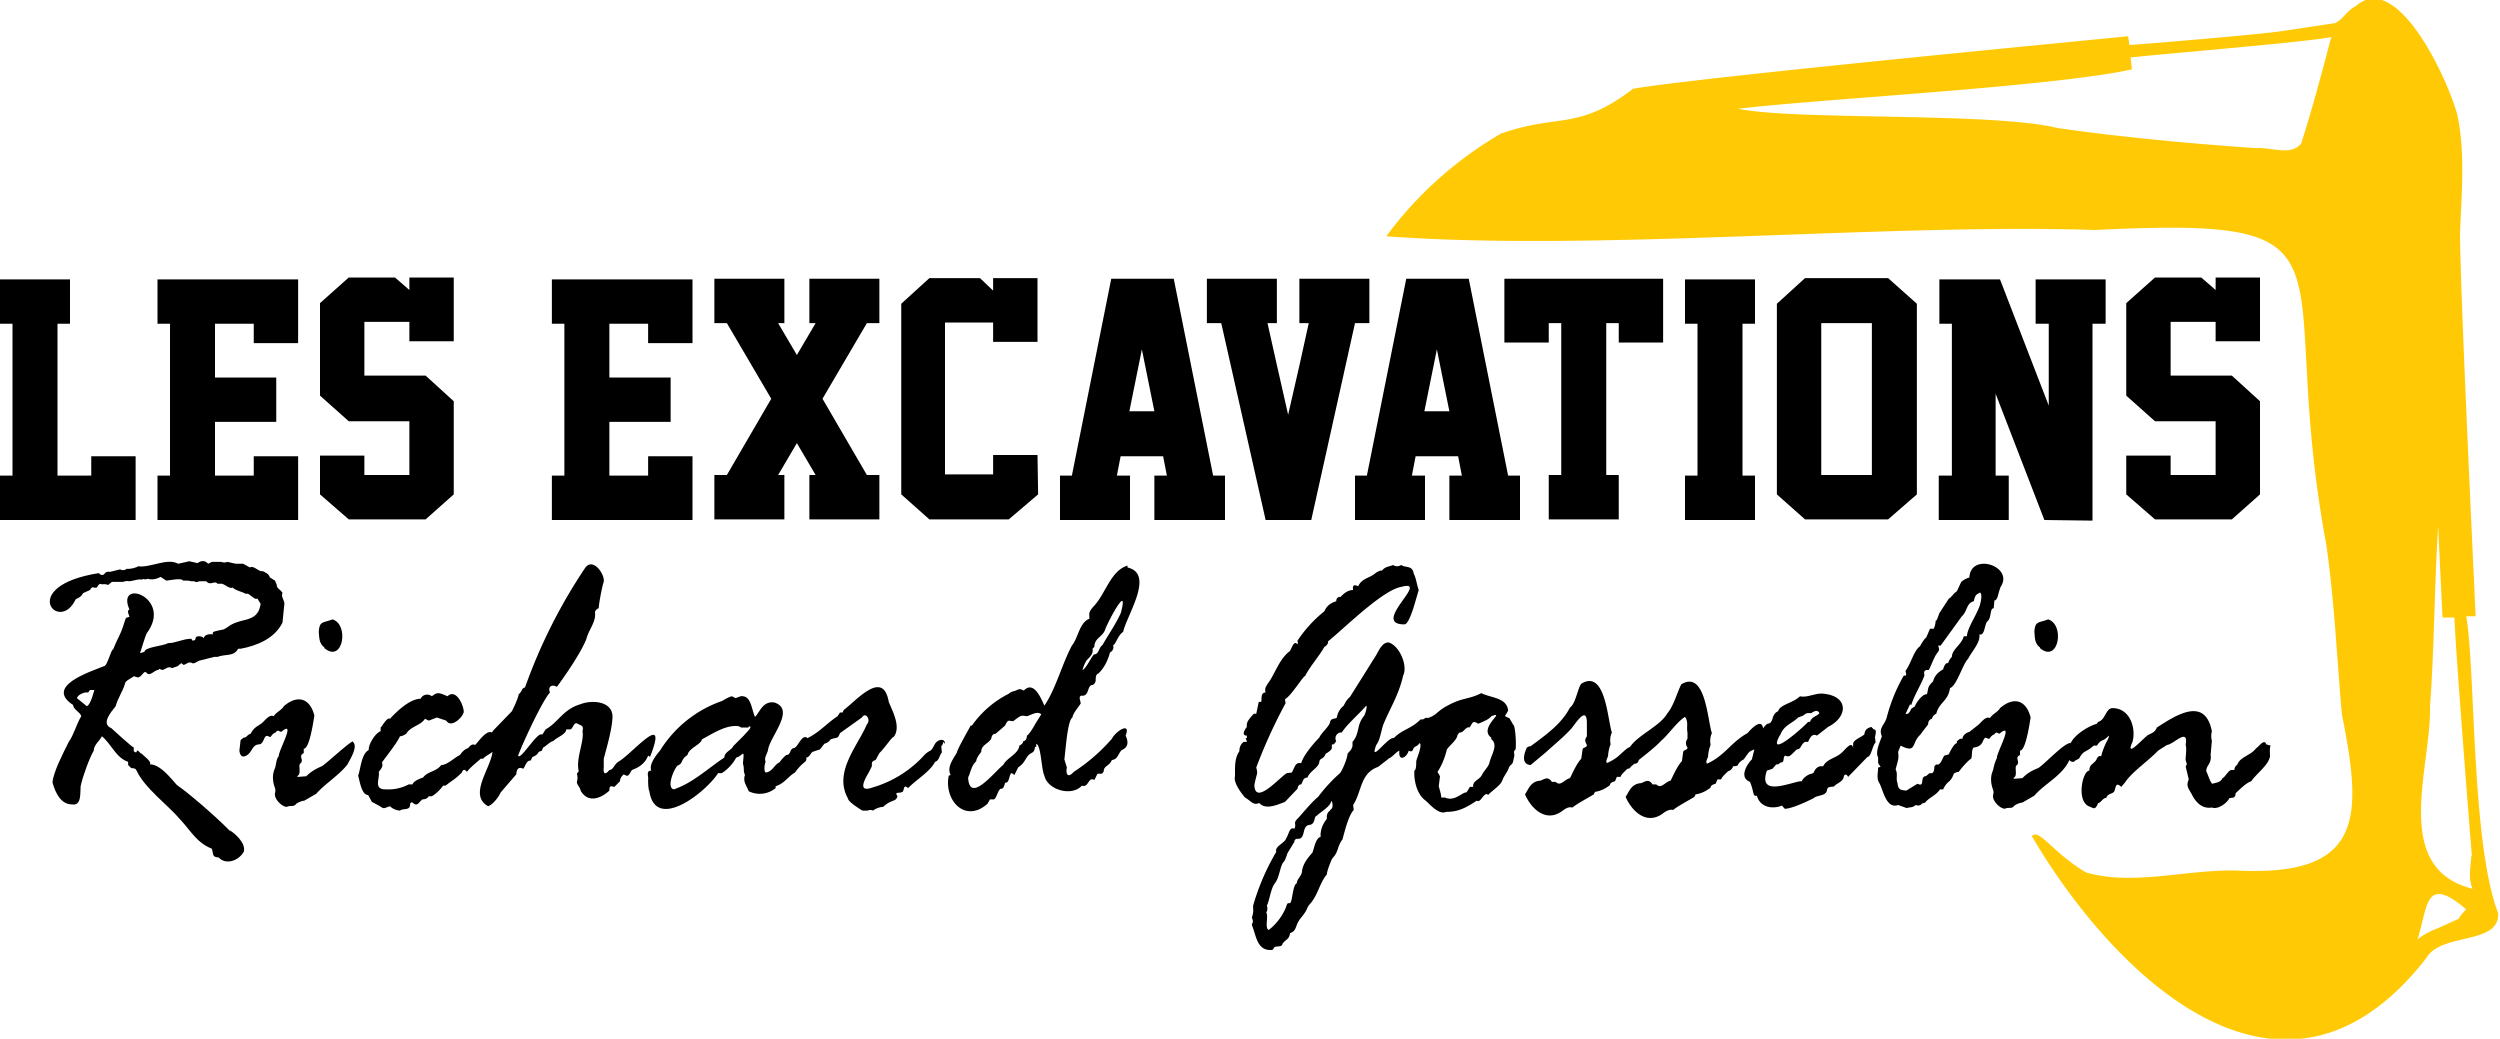 <svg xmlns="http://www.w3.org/2000/svg" viewBox="0 0 400 166.2"><g id="logo-text"><path d="M0 83.2v-7.1h2V51.8H0v-7.1h11.2v7.1h-2v24.3h5.4V73h7.1v10.2zm25.2 0v-7.1h2V51.8h-2v-7.1h22.5v10.2h-7.1v-3.1h-6.2v8.6h9.8v7.1h-9.8v8.6h6.2V73h7.1v10.2zm47.4-4.1-4.5 4H55.8l-4.6-4v-6.2h7.1V76h7.2v-8.6h-9.7l-4.6-4.1V48.5l4.6-4.1h7.4l2.3 2v-2h7.1v10.2h-7.1v-3.1h-7.2v8.6h9.8l4.5 4.1zm15.7 4.1v-7.1h2V51.8h-2v-7.1h22.5v10.2h-7.1v-3.1h-6.2v8.6h9.8v7.1h-9.8v8.6h6.2V73h7.1v10.2zm26-38.6h11.2v7.1h-1l3 5.1 3-5.1h-1v-7.1h11.2v7.1h-2l-7.1 12.1 7.1 12.2h2v7.1h-11.2V76h1l-3-5.1-3 5.1h1v7.1h-11.2V76h2l7.1-12.2-7.1-12.1h-2zm51.8 34.5-4.7 4h-12.7l-4.5-4V48.6l4.5-4.1h8.1l2.1 2v-2h7.1v10.2h-7.1v-3.1h-7.7v24.3h7.7v-3.1h7.1zm18.6 4.1v-7.1h2l-.6-3.1h-6.8l-.6 3.1h2.1v7.1h-11.2v-7.1h1.9l6.3-31.5h10l6.3 31.5h1.9v7.1h-11.2Zm-4-17.4h4l-2-9.9zm25.3 1 1.9-8.3 1.5-6.8h-1.5v-7.1h11.2v7.1h-2.3l-7 31.5h-7.3l-7.1-31.5h-2.3v-7.1h11.2v7.1h-1.5l1.5 6.7 1.9 8.4Zm25.9 16.4v-7.1h2l-.6-3.1h-6.8l-.6 3.1h2.1v7.1h-11.2v-7.1h1.9l6.3-31.5h10l6.3 31.5h1.9v7.1zm-4-17.4h4l-2-9.9zM259 51.7h-2V76h2v7.1h-11.2V76h2V51.7h-2v3.1h-7.1V44.6h25.4v10.2H259zm10.6 31.5v-7.1h2V51.8h-2v-7.1h11.2v7.1h-2v24.3h2v7.1zm37.1-4.1-4.6 4h-13.3l-4.5-4V48.6l4.5-4.1h13.3l4.6 4.1zm-7.2-3.1V51.7h-8.1V76zm27.6 7.2L319.3 63v13.1h2.1v7.1h-11.2v-7.1h2.1V51.8h-2v-7.1h9.7l7.8 20.2V51.8h-2.1v-7.1h11.2v7.1h-2.1v31.5zm34.5-4.1-4.5 4h-12.3l-4.6-4v-6.2h7.1V76h7.2v-8.6h-9.7l-4.6-4.1V48.5l4.6-4.1h7.4l2.3 2v-2h7.1v10.2h-7.1v-3.1h-7.2v8.6h9.8l4.5 4.1zM37 133.2c-.9-1.1-6.1-5.8-8.7-7.6-1-1.1-2.5-3.1-4.1-3.3H24c.3-.5-1.1-1.4-1.3-1.7-.3 0-.5-.6-.8-.5q0 .5-.5.1v-.6c-.2 0-3.4-2.9-3.6-3.1-1.7-.7 0-2.6.7-3.5.4-1.4 1.1-2.3 1.5-3.6 0-.5 1.1-.9 1.4-1.2l.7.2c.6-.2.6-.6 1.1-.9l.2.1c.6.8 1.3-.5 2-.4v-.2l.6.2c.4-.1 1-.7 1.5-.3l.9-.3.6-.5.4.3.8-.4h.4c.3.4 1-.2 1.3-.3l2.4-.6h.5c1.3-.5 2.6 0 3.3-1.3h.4c2.7-.5 5.5-1.7 6.7-4.2l.3-3c0-.6-.6-1.2-.3-1.7 0-.3-1.1-.9-.9-1.3l-.3-.7-.8-.5c-.3-.6-.2-.5-1.1-1h-.2c-.6 0-1.4-1-1.9-.6l-1.1-.6h-1.2l-1.3-.3q-.5.2-1 0h-1.5l-.6.3q-.7-.8-1.7-.1l-1.3-.3-1.8.4c-1.7-1-4.5.7-6.4.4-.2.2-1.3.5-1.8.4q-.5.4-1.1.1l-1.6.4q-.6-.1-.8.2-.4.6-1 0c-13.2 2.1-6.3 9.8-3.7 4.2.5-.3.8-.3 1.2-1l1.1-.5c.4-.8.6-.2 1.1-.4q.4-.8.8-.5.6-.1 1 .1l.6-.5h1.8q.5-.2 1-.1c.4 0 1.8-.5 2.1-.2v-.2q.5.2.8 0 1 .3 2.1-.3l.9.6c.3 0 2.5-.5 2.7 0h.8l.5.1h.5c.3.3.6 0 .9 0h1c.7.8 1.3-.2 1.8.4h.7c.5.1 1.3.9 1.7.6.7.6 1.4.6 2.1 1h.4l1.1.8h.4l.5.8c-.3 2.2-1.7 2.4-3.3 2.8-1.7.5-1.6.8-2.6 1.3-1.3.3-2 .3-1.7.8-.5-.1-1.4 0-1.5.6-.3-.4-1.3-.4-1.3 0q0 .4-.5.4l-.2-.3c-1.3 0-2.5.7-3.7.7-.9.5-3.7.6-3.8 1.4l-.7.2c.2-.5.8-2.7 1.1-3.2 4.2-5.7-5-8.9-2.8-3.8-.5.3 0 .9 0 1.2-.7.2-.5 0-.9 1.2-.6 1.9-1 2.2-1.7 4-.4.1-.9 2.7-1.5 2.7-2.2.9-9.5 3.2-4.9 6.2 0 .7 1.2 1.2 1.3 1.8-.7 1.1-1.2 3-2 4.1-.9 1.8-2.5 4.9-2.6 6.5.5 1.8 1.4 3.5 3.1 3.5 1.6.3 1.3-1.9 1.4-2.9.3-1.5 1.4-4.5 2.1-5.7 0-.9.9-1.5 1.3-2.3 1.5 1.2 2.2 3.4 4.2 4.1v.5l.5.5q.7 0 .8.3c1.4 3 4.9 5.4 7.2 8.1 1.8 2 2.5 3.5 4.9 4.5.3 1 0 1.3 1.1 1.4 1.1 1.2 3.1.6 4-.9.4-1.3-1.3-2.9-2.3-3.5ZM13.9 113l-1.6-1.3c.2-.6 1.2-1 1.8-.9l.3-.4h.7q-.7 2.6-1.3 2.6Zm38-9.3c3 2.5 4-3.8 1.3-4.6-1.5.6-2.1.2-2.2 2 .1.9 0 1.8.9 2.5Z"/><path d="M56.5 118.6c-.7.2-4.2 3.5-5 4q-1.5.6-2.5 1.6l-1.3.1-.2-.1c.8-.3.2-1.6.5-2 .8-.6-.4-1.2.6-1.7v-.7c.9 0 1.5-4.1 1.7-5.3-.7-2.8-2.7-3.4-4.9-1.5-.3.6-1.3 1-1.6 1.6-.7-.4-1.5.8-1.9 1.1-.8.6-1.2.6-1.8 1.7-.5.1-.7.7-1.1.6l-.5.4-.2 1.7q.2 1.5 1.4.6c.7-.6.7-1.5 1.7-1.6 1 0 .7-1.9 1.7-1.2h.2q.4-.6.8-.7c.3-.5.5-.2.9-.1 2.5-2.1-.5 3.1-.4 3.9-.4.4-.4 1.3-.6 1.9q-.6 1.3-.1 2.9c.2.6.2.6.1 1.1-.2.9 1.1 2.2 1.9 2.2.5-.3 1.1.1 1.5-.5q.6-.4 1.3-.5l1.9-1.1c1.4-1.6 3.7-3 5-4.7.4-.8 1.9-3.1.7-3.7Zm47.5 2.5c3.1-7.8-2.9-.4-5.1.8-.6.4-.8 1.3-1.4 1.3-.8 1-1 .4-.9-.4v-1.4c.5-1.9 1.3-4.6 1.4-6.6.1-2.6-3.2-2.9-5.2-2.1-2.7.8-3.5 2.9-5.5 4l-.5.8h-.3c-.9.2-3.3 4.2-3.6 3.4.8-2.2 4-9 5.1-10.1-.4-.9.3-1.4 1.1-.9 1.4-1.9 3.8-5.4 4.7-7.6.4-1.6 1.6-2.8 1.4-4.3q0-.4.6-.7c0-.7.6-3.8.8-4.2.2-1.3-1.8-4-3-2.2A86 86 0 0 0 84 110h-.1l-.3.2q-.2.5-.6.9-.2.9-1.1 2.7l-3 3.1-.2.3c-.9-.5-2.3 1.7-2.7 2q-.5-.3-1.1.5-.7.2-1.3 1.1c-.9.4-2 1.6-3 1.6-.8 1.1-2.2 1-2.9 2q-1.5.5-1.7 1.1h-.6q-1.7.9-3.7.8c-2 0-.9-1.7-1.1-2.8.3-.4.8-.9.5-1.5.8-1.1 2.4-3.1 2.9-4.2q.4 0 1-.4c.7-1.2 2.3-1.3 3-2.4l.6.3 1.3-.5 1.5.5c.8 1.3 2.7-.6 2.8-1.4 0-1-1.2-3.8-2.6-2.5-1.4-.6-1.6-.7-2.5 0-.5-.4-1.4-.4-1.8.4-1.7 0-3.8 2-4.9 3.2-.5-.3-1.3 1.3-1.5 1.4v.6c-.9.3-2 2.2-1.9 3-1.2.6-1.3 3.1-1.7 4.1.3 1.1.6 3.1 1.6 3.1l.6 1.1 1.3.7c.7.5.6.3 1.6 0q.6.6 1.6.7c.4-.4 1.5 0 1.6-.8q0-.6.4-.5c.8.8 1-.1 1.6-.5q.7 0 1-.5h.5q1-.6 1.8-1.7h.4c1.1-.9 1.4-.9 2.6-2.1q.3-.8.8-.1c.6-.8 1.7-1.6 2.2-2.1h.4c.3-.4.7-.5 1.5-1.1-.3 2.7-3.9 6.9-.7 8.7.8-.3 1.7-1.5 2-2.2l2.5-2.9q.1-1.4 1.1-.9c.3-.2.5-1.4 1.2-1.3l.3-.6q.7-.2 1-.8l.5-.2.2-.5c.2 0 1.3-1.1 1.6-1 .5-.6 2.1-1.1 2.1-1.9h.7c.5-.3.5-1.4 1.3-.8.5.2.8.3.6 1.1.3 1.7-1.1 4.3-.6 6.4l-.3.4q.2.6 0 1.3c0 .5.5.8.6 1.4 1.2 2.1 3.3 1.2 4.6 0 0-.9.3-.7.8-.6l.9-.9q0-.6.6-1.1c.7.4.7.3 1.3-.7q2-.7 2.6-2.3Zm47.2-2.1c0-1-1.3-.7-1.7.2-.7 1.3-.5.6-1.5 1.5a18 18 0 0 1-8.4 5.3c-2.5.9-1.2-1.4-.6-2.4l.5-1c0-.5-.1-.8.6-1l.6-1.1c1-1 2-2.6 2.3-2.6 1.2-1.6-.2-4.1-.8-5.6-.9-5.2-5-.4-7.2 1.3l-.2.4h-.4l-.4.6c-1.8 1.2-2.8 2.5-4.8 3.5-.9-.8-1.5 1.5-2.2 1.6s-.4 1.1-1.2 1.1q-.6.5-1.1 1.2c-.8.3-1.1 1.5-2.2 1.6-.3-.2-.2-1.3 0-1.7-.3-.7.3-1.3.4-2 .4-2.2 4.4-6.4 1-7.5-1.9-.3-2.4 1.7-3.1 2.3-.6-1.3-.6-3.5-2.3-3.3l-.8.3-.6-.3c-.8.2-1.7.9-1.7.8a19 19 0 0 0-9.8 7.9c-.6.7-1.8 2.2-1.4 3.2-.9 0-.4 1-.5 1.4 0 .5 0 1.5.2 1.9 1 6.5 9 .2 11-2.9h.6q1.5-1 2.3-2.5c.4 0 .9-.6 1.1-.6s-.1 1.6 0 1.7c.2.6 0 1.1.3 1.7-.4 1 .3 1.8.6 2.6a4 4 0 0 0 4.3-.5v-.3c1.5-.5 1.9-1.5 3.1-2.2q.7-1 1.6-1.7.3-.3.2-.7c.5 0 .7-.7 1-.9l1.2-.4.7-.9q.7-.2 1-.7c1.1-.4 1.1 0 1.5-1l3.5-2.5c.6-1 1.5.4.8 1.1-1.5 3.5-5.4 7.7-3 11.9 0 .5 2.1 1.8 2.3 1.9h.8q.5-.2.9 0c.3-.3 1.1-.6 1.6-.6 1.4-1.3 2-.7 2.3-1.7-.6-.9.4-.3.9-.8.2-.7.2-1 .8-.5 1.2-1.3 3.5-2.6 4.3-4.2.7-.2.7-1.1 1.1-1.5l-.1-1q.3-.3.3-.7Zm-32.3-1.2-1.6 1.6c-.2.6-1.4.9-1.4 1.8-2.7 1.8-5.1 4.1-8.1 5.1-1.2-.3 0-3.2.6-3.8 1-.4.4-.9 1.6-1.7.2-1.1 2.2-1.7 2.3-2.5 1.7-.9 3.9-2.4 5.9-2.1l.4.2h1.1l.2-.2c.5.1-.2.7-.9 1.5Zm61.5-27.3c-2.7.8-3.5 4.5-5.4 6.5-.9 1-.7 1.1-.7 2-1.6.6-1.8 3.1-2.8 4.3-1.6 3-2.6 7-4.4 9.6-.5-1.1-1.7-4.1-3.3-2.4-.7-.4-.8-.2-1.3 0q-.8.2-1.1.5a16 16 0 0 0-5.9 5.1h-.2c-.3.6-2.1 3.7-2.2 4.3-.4.8-1.7 2.3-1 3.6l-.3.1c-.8 3.9 2.6 7.7 6.2 4.5l.4-.7h.5c.5.2.8-1.8 1.3-1.7.5 0 .5-.9.7-1 .6.2.6-1.6 1-1.5l.4.3.6-1.2c1-.7 1.1-1.3 1.6-1.9s1-.3 1.1-1.4h.2v-.5c.8.3.8 4.1 1.3 5.1.5 2.3 4.4 3.4 6 1.6 1.1.4 1-1.5 2-.9l.5-1h.6q.2 0 .4-.4c0-.9.9-.8 1.3-1.8 1-.1 1-1.1 1.6-1.6q1.4-.6.6-2.3c.9-2.3-1.6-.7-2.2.5a29 29 0 0 1-6.1 5.3c-1 1.1-1.3.3-1.1-.7l-.4-1.3c.2-1.5.5-6.3 1.3-6.7 0-.7 1.5-2.3 1.3-2.3 0-.4-.4-1 .1-1.2 1.3.2.9-1.5 1.7-1.7q.4 0 .6-.6 0-1.2.4-1.2 1.3-1.2 1.9-3.4.7-.4.5-1.2c.4 0 .7-1.5 1.6-2.1.6-2.7 5.1-9.3.7-10.3Zm-14.9 25.6q-.9 1.5-1.2 1.6 0 .8-.6.9 0 .4-.6.7c-.1 1.2-1.8 1.9-2.4 2.8l-.2.3c-1.4 1.1-5.4 6.3-5.6 2 .4-.8.5-1.9 1.3-2.6q0-.5.8-1.5c0-1.1 1-1.2 1.6-2.1q.1-.8.7-.8l1.5-1.3c.5-1 .5-.8 1.3-.7 1.2-.9 1.2-1 2.2-.8.7-.2 1.7-.9 2.3-.3l-1 1.6Zm13.9-18.2c-.7 1.7-2.1 3.7-3 5.3-.6.4-.6 1.5-1.3 1.5-.3 0-1.3 2.3-1.9 2.5.1-.4.4-1.2.7-1.6.4-.4 1.1-1 .9-1.8l.3-.3c0-1.4 1.3-1.6 1.7-2.7.3-1 3.8-7.7 2.6-3Zm62.8 18.2-.7-1.2c-1-.4-.7-.2-.2-1.2-.2-2.1-2.7-2-4.3-2.8-1.9 1-3 .7-5.2 1.9-2 1-1.8 1.6-3.4 2.1q-.1-.2-.7.2h-.4c-1.6 1.6-2.8 1.5-4.3 3-.9-.3-4 4.3-2.8 1.1.6-.8.7-1.9 1.1-3.2 1.2-2.9 2.5-4.8 3.2-7.9.8-1.6-.6-4.8-2.3-5.3-1-.1-1.6 1.3-2 2l-4.2 6.7q-.6.5-1 1.4a3 3 0 0 0-1.1 1.9c-.2.3-1 0-1.1.8-.2.7-1.5 1.8-1.7 2.4-.9.9-2.6 2.9-2.9 4.1-.9-.1-.9.3-1.5 1.5l-.8.1c-1.1.6-5.1 5.3-5.2 1.9.4-2.1.6-1.6.3-2.8a83 83 0 0 1 4.7-10.3c0-.1-.2-.6 0-.7.9-.5 3-3.9 3.1-3.6.8-1.6 2.2-3.1 3.1-4.7q.6-.3.6-.9c2.4-1.9 8.7-8.2 11.7-8.7 4.8-1.3-5 6 .5 6 .9 0 1.9-4.3 2.3-5.5-.3-.7-.4-1.9-.8-2.6-.2-1.4-1.3-.9-2-1.4q-.7.4-1.3 0c-.7.3-1.2.2-1.8.9h-.3l-.6.3c-1.1 1-2.2.8-2.9 2.2q-1-.5-.8.6-1 0-2 1.1-.7 0-.7.7-1.4.4-1.9 1.6a21 21 0 0 0-4.3 4.7c0 .1.2.9-.2.4-.6-.2-.8 1.3-1.2 1.4-1.4 1.2-2 2.9-2.9 4.4-.4.7-1.1 1.3-.8 2.1-.8 0-.6.9-.7 1.5h-.4l-.4 1.9h-.4c-.9 1-1.2 1.4-1.1 2.1-.4.5-.9 1.4 0 1.4v.4c-.4-.1 0 .3 0 .6h-.5q-.7.5-.7 1.5c-.8 1.1-.7 2.7-.7 4-.3 1 1 2.7 1.6 3.4.9.5 1.3 1.3 2.2.9h.1c1 1.1 2.8.3 4.1-.2l2-2.1q.1-.7.6-.7c.4-.8.3-1 1-1.1.4-1.1 1.9-1.6 1.9-2.6.2-.6.7-.3 1-1.2q.9-.5 1-.9v-.6h.3l.4-.5c-.4-.7.2-1.5.9-1.4.7-1.2 2.6-2.8 3.9-4.3.2.2-.2 1.5-.4 1.7-1.2 1.5-.6 2.7-1.8 4.1v.7l-.2.5-.6.7c0 .7-.8 2.6-1.2 3.1a25 25 0 0 0-3.5 3.8c-1 .8-2.3 2.4-3.2 3.4-.9.8-.2.9-.6 1.7-.8-.4-.9 1-1.3 1.5-.2.8-1.9 1.3-1.6 2.2a37 37 0 0 0-3.7 8.6c0 .8.1 1-.2 1.9 0 0 .3.8.1.8l-.1.4c.7 1.7.8 4.1 3.1 4q.3 0 .4-.3c.2-.5 1.3 0 1.4-.7.5-.7 1.1-.7 1.2-1.7 1.2-.4.7-1.2 1.8-2.5 1.3-1.6.6-1.3 1.6-2.4 1.1-1.4 1.4-3.2 2.5-4.5 0-.6.8-2.5.9-2.6 1-1 .7-1.8 1.6-3 .4-1.5 1-3.9 1.8-4.7l-.1-.8c1.4-2.1 1.1-5.1 4-6.1l1.8-1.4c.5-.2 1.1-1 1.6-1.2-.2 1.9 1.2 1.1 1.5 0q.5.3.7-.2c.2-.6.7-.4 1-1 .6.2-.5 2.6-.5 2.9 0 .4 0 1.4-.3 1.5-.1 1.6.4 3.8 1.8 4.8.8.7 2.1 2.3 3.3 1.8 2 0 3.2-.7 4.9-1.8.6.5 1.2-1.6 1.8-.9.6-.7 2-1.5 2.3-2.4.2-.6.8-1.3 1-1.9s.6-.5.7-1.1l.2-.9c0-.4-.2-.7.2-1 .1-.9 0-3.1-.3-3.9Zm-29.4 13.6q-.6.4-.5 1.3-1.1 1.4-1 2.9c-.8.2-1 1.7-1.3 2.5-.5.6-1.6 1.7-1.7 3.2-.2.7-.8 1.1-.8 1.7-.7.3-.7 3-1.1 3.2-.5 0-.4 0-.7.8a9 9 0 0 1-2.7 3.5c-.7-.3 0-2.2-.4-2.8q.3-.5.1-1.1c.5-1.1.6-2.7 1.3-3.6s.8-2.6 1.3-3.3c.3-.2.6-1.2.7-1.5l1.1-1.8q0-.4.4-.5c1.5.2.7-1.9 1.9-2.2 1.2-.1.7-1.3 1.3-1.5.6-.6 2.1-1.4 2.3-2.3h.1c.1.4.3 1.1-.3 1.4Zm25.7-11.5c1.4.9 0 2.7-.2 3.9-.3.8-.8 1.1-1.2 1.9s-1.5.9-1.4 1.9h-.5c-.1 0-.5 1.1-.8.9-.9.4-1.9 1.4-3.2.8h-.6c0-.5-.3-1.4-.4-1.8l.2-1.6-.4-.7q1-1.5 1.5-3.6c.6-.8 1.6-1.5 1.7-2.3l.3-.4c.7.1 1-1 1.6-.8.5-.5.4-1.3 1.4-.6q1.8-.7 2.1-1.2c2.6-1-2.3 1.9.1 3.5Zm60.9-1.9c-.5.2-1 .3-1.1 1.2-.4.4-1.8.9-1.8 1.5v.7c-.2-1.3-1.3.3-1.8.7-.9.9-2.4 1-3 2.2h-.5q-.7.2-1 1l-.3.2c-.5 0-1.5.7-1.6 1.2h-.3c-2.1.4-6.7 2.4-5.3-1.7l.9-.3.6-.7h.3l.4-.3c.7 0 .3-.7.7-1.1.8.3.8 0 1.9-1 .7 0 .6-.8 1.3-1.2h.5q.6-1.5 1.4-1l1.8-1.4c3.2-1.6 3.3-4.9-.7-5.3-1.2-.2-2.7.7-3.8.4-1.1 1.1-3.2 1.3-3.5 2.4-1.2.5-.6 1.9-1.7 2-.2.1-.7.6-.7.8-.2-1.8-1.9 0-2.5.7-2.7 1.5-3.6 3.6-6.5 4.9-.2-.5 0-.5.2-1.2 0-.5.2-1.4.4-1.8q-.2-1 .2-1.9c-.7-2-1-10.2-4.9-7.8-.7 1.4-1.2 3.4-2.2 4.6-1.2 2.1-4.6 3.4-6 5.4l-.4.2c-1.5 1.2-1.4 1.5-3.3 2.4-.2-.5 0-.5.2-1.2 0-.5.2-1.4.4-1.8q-.2-1 .2-1.9c-.7-2-1-10.2-4.9-7.8-.6.8-.9 3.2-1.8 3.8-1.4 2.7-3.9 4.4-6.3 6.2h-.2l-.4.2c-.6 1.3-.8 2.7.6 2.8l2.4-2c1.2-1.1 2.9-2.5 4-3.7.6-.6 2.5-3.9 2.6-1.2v2.3c-.4.6-.3.8 0 1.4 0 .5-.7.3-.7.8l-.2 1.4c-.7.7-1.4 2.3-1.8 3.1-.9.2-1.5 1.4-2.3.6h-.6c-.6-.9-1.1-.5-1.8-.2-1.6.1-1.9 1.3-2.5 2.2.9 2.1 3.2 4.6 5.9 2.7.8-.6 1.1-.7 1.7-.6.7-.6 2.6-1.6 3.4-2.1l.2-.4q1.3-.2 2.4-1.1 0-.4.8-.6l.3-.7h.6q0-.3 1.1-1.3.4 0 .5-.3l.6-.5q.6 0 .7-.6c1-.8 2.7-2.1 3.6-3.1 1.1-.9 2.5-3 3.8-3.8.6.8.2 1.6.4 2.5v1q-.5.7 0 1.4c0 .5-.7.3-.7.8l-.2 1.4c-.7.7-1.4 2.3-1.8 3.1-.9.2-1.5 1.4-2.3.6h-.6c-.6-.9-1.1-.5-1.8-.2-1.6.1-1.9 1.3-2.5 2.2.9 2.1 3.2 4.6 5.9 2.7q1-.8 1.7-.6c.7-.6 2.6-1.6 3.4-2.1l.2-.4q1.3-.2 2.4-1.1 0-.4.8-.6l.3-.7h.6q0-.3 1.1-1.3.6-.2.8-.8.8 0 .8-.3.3-.5.9-.8c1-1.4.8-1.2 1.7-1.6l-.4 1.6c-.8.8-2.1 2.9-.3 3.6.7 1.7.4 2.4 1.1 2.2.5 1.9 2.5 2.2 4 1.6.1 0 .4.6.6.5 1.2-.1 3.5-1.2 4.5-1.7.5-.5 1.9-.3 2.1-1.2.1-.8.7-.5 1.2-.7.2-.4 1.4-.7 1.5-1.5q.1-.5.5-.3l.2.3 3.1-3.2c.6 0 .8-1.9 1.3-2.3l-.1-.8c0-.3.4-1.3-.2-1.3Zm-14.6 1.4c.6-1.7 1.9-1.9 2.9-2.9l.8-.3c.6-.5.7-.4 1.3-.4q1-.7 1.3 0c-.3.5-1.2.5-1.5 1.4h-.3c-.9 1-6.7 6.1-4.5 2.1Zm41.6-14c3 2.5 4-3.8 1.3-4.6-1.5.6-2.1.2-2.2 2 .1.9 0 1.8.9 2.5Z"/><path d="M362.6 119.1c-.3-1-1.2.4-1.6.6-.9 1.2-2.6 1.4-3 2.6q-.5.4-.5.9h-.4c-.5-.1-1.1 1.2-1.5 1.3-.3.7-1 .7-1.6.9-.3 0-.8-1.7-1-2 0-1 .9-1.2.7-2.6l.2-2.3q-.2-.7 0-1.5c-1.1-5.6-5.7-2.6-8.8-.6-.3.7-.6.8-1.4 1.2-.6.3-3.8 4-2.5 1.1.6-2.2-.4-5.4-3.2-5.4-1.1 0-1.1 1.9-2.3 2.2l-.2.3c-1.4.4-3.5 1.7-4.2 3.1-.9-.2-4.3 3.5-5.2 4q-1.6.6-2.5 1.6l-1.3.1-.2-.1c.8-.3.2-1.6.5-2 .8-.6-.4-1.2.6-1.7v-.7c.9 0 1.5-4.1 1.7-5.3-.7-2.8-2.7-3.4-4.9-1.5-.3.6-1.3 1-1.6 1.6-.7-.4-1.5.8-1.9 1.1l-1.4 1.1c-.4.1-1.1.5-1.1 1.1h-.4l-.5.4v.3q-.5.1-1.3 1.8l-.7.2c-.3.3-.6 1.7-1.3 1.4l-.3.3q0 1.3-.7 1.1c-.2 0-.5.5-.8.5-.8.2 0 1.8-1.2 1.2l-1.8 1.1c-.7-.1-1.3 0-1.4-1.2-.3-.8.1-1.4-.3-2.2.5-1.9.5-1.7.4-2.8l.4-1c2.6 1.3 1.7-.4 3.1-1.7l1.3-1.7q0-.7.6-.9.2-.6.7-.8c.5-1.9 1.9-2 2.2-4.1 1.1-.4 2-3.8 2.9-4.7.6-1.2 2-2.6 1.8-3.9.9.3.8-1.7 1.3-2.1.7-.6.3-2 1-2.1l.1-1.2c.6-.2.5-.9 1-2.2 2.2-3.3-4.8-5.6-5-1.5q-.7.2-1.3.7l-.7 1.5c-.5.3-.9 1-1.3 1.2l-1.5 2.3c-.2.5-.4 1.3-.6 1.2q0 .6-.3 1.3h-.6l-.6 1.4q-.4.3-1 1.4c-1 .7-1.5 2.9-2.3 3.9 0 .5.2.5 0 .8h-.3a27 27 0 0 0-2.7 6.6c-.3 1.3-1.4 1.7-.8 3.1-.3.9-1.1 2.5-.6 3.4v.9l.4.6-.4.1c0 .8-.3 1.8.2 2.5.6 1.1 1.1 4.2 3 3.5l1.4.5c.4-.2.9 0 1.4-.5q.6.2.9-.1c.2-.3.6-.1.8-.5.7-.7 1.6-1 2.2-1.9h.5c.7-1.5 1.2-1 1.7-2.5q.4-.3.8-.3.8-1.1 1.8-2c.5 0 .1-1.5.6-1.9 2-.2 1.2-2.1 2.3-1.4h.2q.4-.6.8-.7c.3-.5.5-.2.8-.1 2.5-2.1-.5 3.1-.4 3.9q-.4.8-.6 1.9-.6 1.3-.1 2.9c.2.6.2.6.1 1.1-.2.9 1.1 2.2 1.9 2.2.5-.3 1.1.1 1.5-.5q.6-.4 1.3-.5l1.9-1.1c1.6-1.9 4.5-3.2 5.6-5.7q.2.3.7.3c.5-.5.8-.3 1-.8.7-1.1.8-.6 2.2-1.8h.5c.8-1.2.9-.5 1.9-1.6q.1.2-.3.9-.7 1.4-.9 2.4-.5-.2-.8.6c-.5.7-1.1.7-1.1 1.7-1.1 0-2.1 4.8-.1 5.7.8.3 1 .7 1.5-.5.4 0 .9-1 1.3-.8.2-.8 1-.6 1.3-1.1.3-1 .3-1.4 1.1-.7l.6-.7c1.1-1.7 3.8-3.5 5.3-5.1l1.4-.9c1.1-.1 3.5-2.9 3 0 .2.5 0 1.8 0 2.3s.4.7 0 1.1l.5 2.1c-.5 1.2 0 1.4.7 2.8q1.2 2 3 1.7c1 .4 2.5-.8 2.8-1.5l.7-.1q.3-.2.3-.7c.7-.6 1.6-1.6 2.5-1.9.8-1.2 2.8-2.6 3-4 0-.4-.1-1.3.1-1.7Zm-56.8-6.3c.5-1.6 1.6-3.3 2.1-4.7 0-.4-.2-.7.3-.9h.4c.3-.5.8-1.9 1.2-2.5s.6-.6.3-1.4h.4l3.4-4.7c.9-.8.7-2.1 1.9-2.4.3-1.2.4-1 1-1.4.5.3 0 2.1-.2 2.5-.6 1.5-1.8 3.2-1.9 4.5h-.5c-.3 1.3-1.9 2.1-1.9 3.3q-.4.4-.6 1-.5-.1-.8 1-1.3.7-1.6 1.9c-1 1-.7 1.1-1 2.1-.6-.2-1.8 1.4-1.9 1.9l-.6.4q-.4 1-.9.8l.7-1.5Z"/></g><path d="M399.7 146.1c-4.3-11.2-3.6-38.7-5.1-47.5h1.5c-.5-11-2.4-50.8-2.5-61 .2-6.3.9-12.8-.4-19.1C391.8 13 383.6-5 376.9 1c-1.3.6-2 2.1-3.3 2.7l-8 1.2c-2.6.5-21.8 2.1-24.9 2.3l-.2-1.4c-11.1 1.1-69.6 6.7-79.2 8.4-8.9 6.8-11.9 3.9-21.2 7.2a61 61 0 0 0-18.3 16.4c33.6 2.5 79.7-2.1 113.4-1 44.6-2.2 28.5 4.5 37 50.3 1.3 9 1.7 18.1 2.5 27.2 3.3 16.4 3.5 25.9-16.5 25-8-.3-16.8 2.5-24.4.3-5.2-3-7.6-7.2-8.7-5.8 12.8 21.8 40 49.2 63.1 19.5 2.4-4.2 11.9-2 11.5-7.3ZM368.3 22.8c-1.6 2.3-4.9.7-7.3.9-10.3-.7-22-1.8-31.7-3.2-10.5-2.6-42.1-1.2-51.2-3.1 13.4-1.6 50.3-3.5 63-6.3l-.2-1.9c3-.4 29.9-2.6 32.1-3.3-.4 1.5-2.8 10.9-4.8 17ZM395.4 137c-.1 1.8-.5 3.5.2 5.2-13.1-3.3-6.6-19.3-6.8-29.1.7-9.6.7-19.3 1.3-28.9l.7 14.6h1.9c.2 5.1 2.1 29.6 2.8 38.2Zm-5.3 11.5q-1.9.7-3.3 1.8c1.7-5.2 1.1-10.5 7.8-4.8-.3.3-1 1-1.2 1.5z" fill="#ffca05" id="pelle"/></svg>